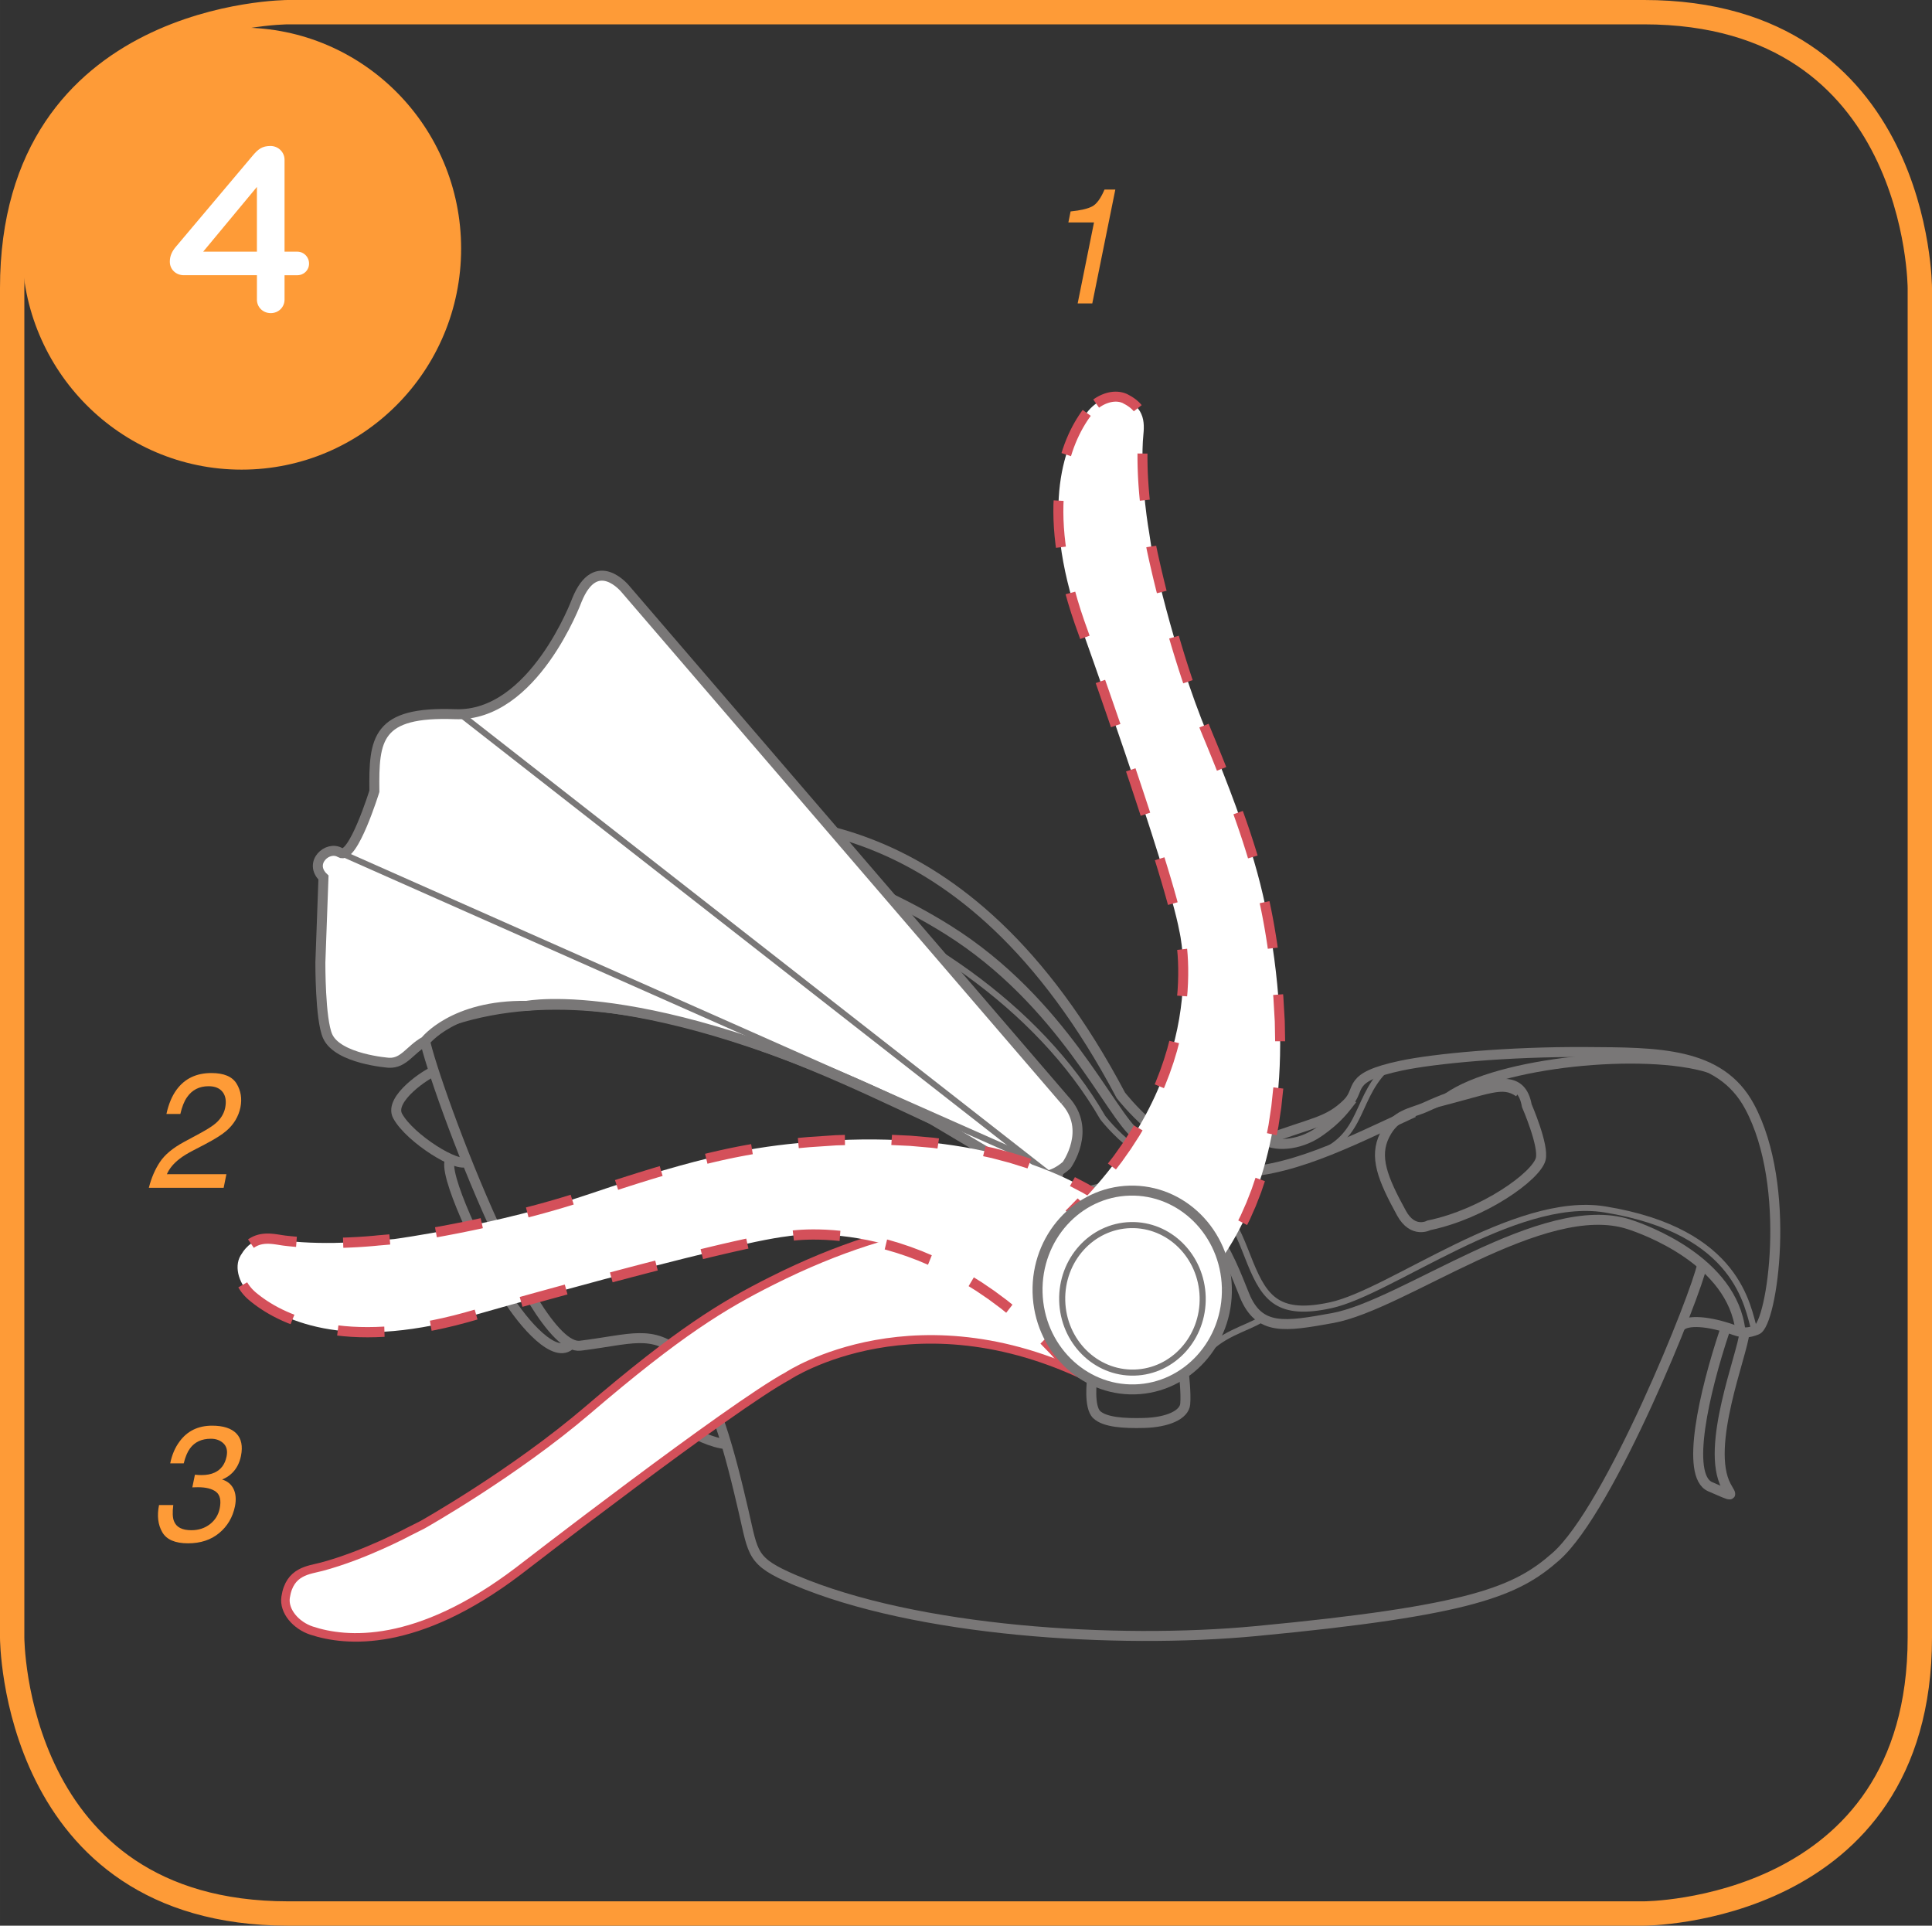 <?xml version="1.0" encoding="UTF-8"?>
<!DOCTYPE svg PUBLIC "-//W3C//DTD SVG 1.1//EN" "http://www.w3.org/Graphics/SVG/1.1/DTD/svg11.dtd">
<!-- Creator: CorelDRAW 2017 -->
<svg xmlns="http://www.w3.org/2000/svg" xml:space="preserve" width="35mm" height="34.882mm" version="1.1" style="shape-rendering:geometricPrecision; text-rendering:geometricPrecision; image-rendering:optimizeQuality; fill-rule:evenodd; clip-rule:evenodd"
viewBox="0 0 1495.67 1490.63"
 xmlns:xlink="http://www.w3.org/1999/xlink">
 <rect x="0" y="0" width="1495.67" height="1490.63" fill="#333333" stroke="none"/>
 <defs>
  <style type="text/css">
   <![CDATA[
    .str2 {stroke:#D4505A;stroke-width:6.6;stroke-miterlimit:4}
    .str0 {stroke:#797777;stroke-width:7.73;stroke-miterlimit:4}
    .str3 {stroke:#FE9B37;stroke-width:18.85;stroke-miterlimit:4}
    .str1 {stroke:#797777;stroke-width:4.7;stroke-miterlimit:4}
    .fil0 {fill:none;fill-rule:nonzero}
    .fil1 {fill:white;fill-rule:nonzero}
    .fil3 {fill:#FE9B37;fill-rule:nonzero}
    .fil2 {fill:#D4505A;fill-rule:nonzero}
   ]]>
  </style>
 </defs>
 <g id="Слой_x0020_1">
  <path class="fil0 str0" d="M760.15 849c-15.44,5.13 -17.11,27.08 -30.95,20.96 -78.32,-34.61 -270.09,-141.17 -412.98,-65.88 -15.97,8.41 -21.65,26.4 -21.17,4.42 0.89,-39.89 8.55,-68.64 16.42,-87.45 22.81,-54.59 67.4,-72.03 139.84,-75.21 113.14,-4.94 215.03,31.72 282.33,73.83 89.32,55.91 125.71,143.03 146.62,159.22 0,0 17.88,16.27 32.28,20.9 14.4,4.63 37.69,7.88 37.69,7.88 46.87,1.18 92.58,-22.92 144.21,-46.57"/>
  <path class="fil0 str0" d="M1300.87 1026.74c5.28,-5.25 21.47,-4.4 41.77,2.88 7.31,2.62 11.11,2.18 17.41,-0.24 11.74,-4.49 27.73,-110.89 -5.67,-172.9 -22.87,-42.42 -71.54,-41.76 -126.29,-42.11 -60.9,-0.41 -118.22,5.17 -143.44,10.53 -43.31,9.16 -30.18,18.01 -41.69,29.27 -15.07,14.76 -26.82,14.55 -63.6,28.42"/>
  <path class="fil0 str1" d="M1358.15 1029.5c-5.29,-17.26 -11.85,-76.48 -115.78,-93.33 -69.65,-11.29 -165.5,63.99 -212.03,74.16 -40.13,8.76 -50.97,-4.66 -62.34,-32.4 -11.37,-27.76 -20.28,-63.44 -77.98,-64.8 -26.67,-0.63 -22.97,1.71 -46.76,7.31 -6.85,1.63 -16.36,0.98 -21.86,-5.83 -7.4,-9.18 28.57,-41.35 -9.38,-74.85 -2.97,-2.62 -13.43,-7.85 -24.2,-7.85"/>
  <path class="fil0 str1" d="M295.22 815.18c4.12,-3.44 12.02,-13.16 19.85,-17.21 158.01,-81.8 333.98,23.89 412.3,58.51 16.79,7.43 17.75,-11.44 32.2,-16.63"/>
  <path class="fil0 str1" d="M343.04 678.43c127.31,-66.32 410.2,13 510.63,186.65 0,0 36.33,48.06 77.13,39.21"/>
  <path class="fil0 str1" d="M1072.37 827.76c-25.4,25.63 -15.53,57.17 -63.98,69.5"/>
  <path class="fil0 str1" d="M1175.05 846.66c-12.36,-8.34 -20.62,-2.46 -68.34,9.56"/>
  <path class="fil0 str0" d="M1347.36 1030.13c-6.27,-54.05 -74.04,-78.45 -86.31,-82.4 -66.42,-21.49 -174.27,62.64 -229.46,72.57 -36.59,6.59 -56.78,10.19 -68.14,-17.56 -11.37,-27.74 -29.58,-83.33 -89.2,-82.75 -34.19,0.35 -48.77,20.65 -63.42,2.32 -17.65,-22.1 12.65,-51.26 -0.12,-71.54"/>
  <path class="fil0 str0" d="M1192.74 897.25c-3.51,13.26 -44.14,42.43 -86.51,51.25 0,0 -12.33,6.85 -21.27,-9.48 -14.79,-26.95 -21.29,-43.61 -13.03,-60.25 8.26,-16.66 21.24,-17.04 31.75,-21.83 13.2,-6.01 22.01,-9.27 38.32,-13.57 16.32,-4.29 35.8,-11.26 39.98,12.48 0,0 13.5,31.06 10.75,41.4"/>
  <path class="fil0 str0" d="M1317.75 978.89c-4.61,23.04 -71.16,189.02 -113.31,226.09 -30.21,26.56 -64.17,41.73 -232.44,57.65 -107.7,10.17 -262.98,0.44 -356.85,-39.65 -33.57,-14.34 -31.73,-19.73 -39.49,-53.08 -9.03,-38.79 -23.85,-101.26 -47.58,-121.25 -23.73,-20 -38.99,-11.88 -78.83,-6.96 -39.83,4.91 -124.25,-232.65 -120.86,-241.54"/>
  <path class="fil0 str0" d="M562.55 1117.95c-21.77,-1.81 -57.21,-26.17 -56.23,-38.12 0.98,-11.94 6.38,4.1 14.94,4.13 22.55,0.05 22.54,-22.34 22.54,-22.34"/>
  <path class="fil0 str0" d="M442.16 1040.26c-12.03,13.44 -37.36,-16.46 -49.52,-36.11 -20.08,-32.41 -51.08,-97.93 -43.85,-106.91"/>
  <path class="fil0 str1" d="M762.36 844.69l-23.31 -48.83c-1.99,-4.2 -1.99,-8.4 0.03,-9.35l19.05 -9.08c2,-0.95 5.26,1.68 7.26,5.88l24.12 52.28"/>
  <path class="fil0 str1" d="M795.09 853.99c-0.39,1.04 -3.33,2.35 -4.02,0 -0.7,-2.32 -2.79,-7.66 -4.36,-8.14 -2.44,-0.74 -14.31,3.12 -13.1,7.85 0.92,3.58 3.03,7.06 2.68,7.96 -0.47,1.31 -3.2,2.41 -4.22,-0.27 -1.44,-3.71 -3.03,-6.54 -2.79,-9.09 0.23,-2.38 4.57,-7.12 9.8,-8.59 6.2,-1.73 10.84,-1.85 12.38,1.37 1.5,3.12 4.03,7.87 3.63,8.91m5.71 10.07c0.32,-0.12 1.25,1.36 2.08,3.32l5.58 13.07c3.48,-4.91 5.47,-10.96 5.29,-17.44 -0.41,-15.97 -13.66,-28.57 -29.58,-28.14 -15.92,0.41 -28.48,13.69 -28.07,29.65 0.41,15.6 13.08,27.96 28.52,28.13l-6.08 -14.2c-0.83,-1.96 -1.25,-3.67 -0.93,-3.8l3.01 -1.3c0.32,-0.14 1.27,1.34 2.1,3.32l6.67 15.65c6.12,-0.97 11.58,-3.85 15.79,-8l-6.47 -15.14c-0.85,-1.97 -1.27,-3.68 -0.95,-3.82l3.03 -1.29"/>
  <path class="fil0 str1" d="M780.23 828.83c2.4,4.29 -0.11,2.82 -5.91,4.99 -6.94,2.59 -6.3,4.07 -8.53,2.71l-9.53 -24.24c-1.66,-5.52 -1.58,-8.88 2.41,-11.09 3.98,-2.22 7.59,0.57 9.97,4.87l11.59 22.76"/>
  <path class="fil0 str1" d="M976.19 1021.49c-11.44,7.17 -32.4,11.37 -45.21,28.69"/>
  <path class="fil0 str0" d="M335.91 829.42c-4.35,1.01 -35.43,21 -28.05,34.49 9.56,17.49 47.28,40.9 53.56,35.14"/>
  <path class="fil1" d="M241.19 1262.22c26.61,8.83 81.47,13.66 160.12,-46.09 0,0 164.34,-127.14 208.66,-151.07 0,0 101.33,-67.34 241.66,5.85l55.82 -87.01c0,0 -101.85,-96.76 -309.68,7.46 -38.23,19.17 -72.23,39.84 -142.58,100.03 -57.54,49.23 -128.17,88.92 -128.17,88.92l-10.57 5.32c0,0 -34.1,18.32 -67.39,27.15 -9.88,2.64 -24.92,3.24 -27.95,23.59 -1.63,10.82 7.99,21.85 20.08,25.86z"/>
  <path class="fil0 str2" d="M241.19 1262.22c26.61,8.83 81.47,13.66 160.12,-46.09 0,0 164.34,-127.14 208.66,-151.07 0,0 101.33,-67.34 241.66,5.85l55.82 -87.01c0,0 -101.85,-96.76 -309.68,7.46 -38.23,19.17 -72.23,39.84 -142.58,100.03 -57.54,49.23 -128.17,88.92 -128.17,88.92l-10.57 5.32c0,0 -34.1,18.32 -67.39,27.15 -9.88,2.64 -24.92,3.24 -27.95,23.59 -1.63,10.82 7.99,21.85 20.08,25.86"/>
  <path class="fil0 str0" d="M451.31 645.84c23.34,-0.45 49.43,-7.98 86.91,-9.7 54.09,-2.46 208.03,-18.12 329.46,211.71 0,0 37.37,48.11 66.56,40.87 17.41,-4.3 43.07,-7.51 43.07,-7.51 8.41,6.78 28.05,5.77 43.25,-4.63 15.2,-10.39 20.88,-18.86 26.25,-25.69"/>
  <path class="fil0 str0" d="M1120.74 849.85c39.5,-27.85 152.08,-38.85 202.43,-23.29"/>
  <path class="fil0 str0" d="M1334.98 1030.76c-15.48,46.42 -30.61,111.57 -11.04,120.07 19.55,8.52 16.75,7.62 12.47,-0.33 -16.63,-30.8 12.65,-102.15 14.06,-118.97"/>
  <path class="fil0 str0" d="M845.37 1068.15c0,0 -2.64,20.91 3.63,26.87 6.29,5.97 21.14,6.88 36.59,6.47 18.36,-0.48 31.22,-6.3 31.96,-14.7 0.75,-8.41 -1.04,-23.61 -1.04,-23.61"/>
  <path class="fil0 str1" d="M930.91 1001.05c0.72,24.81 -21.74,56.14 -51.77,56.92 -30.03,0.79 -56.01,-22.55 -56.84,-54.07"/>
  <path class="fil1" d="M824.33 851.61l-340.01 -395.49c0,0 -22.79,-28.57 -37.76,8.53 0,0 -33.36,90.47 -94.22,88.19 -60.84,-2.27 -63.01,19.05 -62.51,59.66 0,0 -16.58,53.55 -26.41,47.55 -9.82,-5.98 -24.86,7.94 -13,19.24l-2.4 65.8c0,0 -0.23,43.95 5.62,57.02 7.93,17.73 47.38,20.56 47.38,20.56 11.79,0.56 16.31,-10.25 28.07,-16.69 0,0 21.67,-28.25 78.65,-27.35 0,0 99.94,-19.99 313.37,87.69l61.91 36.83c0,0 20.58,18.23 42.64,-1.12 0,0 20.06,-27.51 -1.32,-50.43z"/>
  <path class="fil0 str0" d="M824.33 851.61l-340.01 -395.49c0,0 -22.79,-28.57 -37.76,8.53 0,0 -33.36,90.47 -94.22,88.19 -60.84,-2.27 -63.01,19.05 -62.51,59.66 0,0 -16.58,53.55 -26.41,47.55 -9.82,-5.98 -24.86,7.94 -13,19.24l-2.4 65.8c0,0 -0.23,43.95 5.62,57.02 7.93,17.73 47.38,20.56 47.38,20.56 11.79,0.56 16.31,-10.25 28.07,-16.69 0,0 21.67,-28.25 78.65,-27.35 0,0 99.94,-19.99 313.37,87.69l61.91 36.83c0,0 20.58,18.23 42.64,-1.12 0,0 20.06,-27.51 -1.32,-50.43"/>
  <line class="fil0 str1" x1="356.46" y1="552.83" x2="811.23" y2= "908.26" />
  <line class="fil0 str1" x1="263.41" y1="660.04" x2="795.76" y2= "896.15" />
  <path class="fil1" d="M195.27 1003.31c21.39,18.02 70.46,42.77 165.46,16.5 0,0 199.34,-57.09 249.26,-62.88 0,0 112.71,-20.56 215.7,99.17l90.05 -64.4c0,0 -58.63,-127.33 -289.78,-107.59 -42.55,3.63 -81.71,10.23 -169.18,39.99 -71.53,24.35 -151.66,35.04 -151.66,35.04l-11.76 1.01c0,0 -38.38,4.35 -72.51,0.26 -10.13,-1.22 -24.29,-6.21 -34.63,11.52 -5.5,9.44 -0.66,23.22 9.06,31.4z"/>
  <path class="fil2" d="M227.93 1017.7l-3 7.32 -2.44 -0.95 -3.82 -1.64 -3.62 -1.7 -3.43 -1.74 -3.25 -1.79 -3.06 -1.81 -2.87 -1.82 -2.7 -1.83 -2.51 -1.82 -2.35 -1.81 -2.18 -1.78 5.1 -6.05 2 1.63 2.16 1.67 2.32 1.68 2.49 1.7 2.67 1.69 2.84 1.69 3.02 1.66 3.21 1.63 3.39 1.59 3.58 1.53 2.44 0.95zm69.56 9.2l0.24 7.91 -6.54 0.29 -6.62 0.1 -6.39 -0.09 -6.15 -0.28 -5.93 -0.46 -5.1 -0.56 0.98 -7.85 4.85 0.53 5.68 0.44 5.91 0.26 6.14 0.09 6.38 -0.1 6.54 -0.29zm62.15 -10.9l2.18 7.61 -0.03 0.01 -8.86 2.34 -8.6 2.05 -8.34 1.77 -1.85 0.35 -1.34 -7.8 1.64 -0.3 8.14 -1.73 8.41 -2 8.68 -2.29 -0.03 0.01zm2.18 7.61l-0.03 0.01 0.13 -0.03 -0.09 0.03zm5.68 -9.84l2.17 7.62 -2.88 0.82 -2.72 0.77 -1.68 0.48 -0.56 0.16 -2.18 -7.61 0.58 -0.17 1.68 -0.48 2.72 -0.77 2.88 -0.82zm69.75 -19.39l2.09 7.63 -2.25 0.61 -9.61 2.63 -9.2 2.53 -8.74 2.41 -5.07 1.41 -2.12 -7.62 5.08 -1.41 8.75 -2.42 9.21 -2.53 9.62 -2.63 2.25 -0.61zm69.98 -18.59l1.99 7.66 -9.67 2.5 -10.67 2.79 -10.65 2.81 -3.98 1.07 -2.04 -7.65 4 -1.07 10.67 -2.82 10.68 -2.79 9.67 -2.5zm70.49 -17l1.68 7.73 -1.58 0.33 -8.5 1.88 -8.99 2.07 -9.43 2.23 -6.65 1.62 -1.88 -7.68 6.68 -1.62 9.47 -2.25 9.05 -2.08 8.56 -1.9 1.58 -0.33zm72.88 -6.07l-0.62 7.89 -5.32 -0.49 -5.59 -0.35 -5.16 -0.18 -4.7 -0.04 -4.22 0.07 -3.72 0.16 -3.21 0.21 -2.65 0.24 -0.78 0.09 -0.94 -7.85 0.94 -0.11 2.83 -0.25 3.38 -0.22 3.91 -0.17 4.43 -0.07 4.9 0.04 5.37 0.19 5.81 0.37 5.32 0.49zm70.76 18.96l-2.94 7.35 -7.71 -3.25 -8.47 -3.2 -8.24 -2.76 -7.99 -2.36 -1.12 -0.29 1.85 -7.69 1.38 0.36 8.26 2.44 8.52 2.86 8.76 3.3 7.71 3.25zm62.46 38.25l-4.85 6.26 -4.23 -3.41 -9.5 -7.06 -9.42 -6.41 -5.97 -3.72 4.05 -6.8 6.24 3.89 9.68 6.6 9.76 7.24 4.23 3.41zm39.57 42.96l4.61 6.44 -5.3 -0.64 -9.58 -10.7 -7.65 -7.9 5.57 -5.62 7.88 8.12 9.78 10.94 -5.3 -0.64zm4.61 6.44l-2.94 2.11 -2.36 -2.74 5.3 0.64zm3.94 -12.55l4.61 6.44 -8.55 6.11 -4.61 -6.44 8.55 -6.11zm58.85 -42.09l4.61 6.44 -29.43 21.05 -4.61 -6.44 29.43 -21.05zm-4.65 -45.56l5.66 -5.53 1.37 1.35 4.86 5.17 4.3 4.93 3.76 4.63 3.24 4.29 2.75 3.89 2.27 3.44 0.7 1.12 -6.79 4.08 -0.58 -0.93 -2.14 -3.24 -2.6 -3.68 -3.08 -4.07 -3.59 -4.42 -4.11 -4.71 -4.65 -4.95 -1.37 -1.35zm-57.82 -41.01l3.83 -6.93 9.59 5.02 9.36 5.45 8.65 5.56 3.89 2.74 -4.7 6.37 -3.61 -2.55 -8.36 -5.37 -9.06 -5.27 -9.59 -5.02zm-67.24 -23.15l1.85 -7.69 6.75 1.47 14 3.7 13.18 4.12 1.42 0.52 -2.86 7.38 -1.09 -0.39 -12.84 -4.01 -13.66 -3.62 -6.75 -1.47zm-71.06 -8.63l0.53 -7.9 14.5 0.68 17.49 1.53 4.4 0.57 -1.18 7.83 -4.06 -0.53 -17.17 -1.5 -14.5 -0.68zm-63.72 1.71l-0.68 -7.89 0 0 21.31 -1.44 7.13 -0.22 0.09 7.91 -6.83 0.21 -21.03 1.42 0 0zm-7.92 0.71l-0.72 -7.88 3.96 -0.37 4 -0.35 0.68 7.89 -3.96 0.35 -3.96 0.37zm-70.69 12.08l-1.86 -7.69 1.41 -0.35 5.12 -1.22 4.98 -1.14 4.85 -1.06 4.73 -0.99 4.62 -0.92 4.51 -0.85 4.43 -0.79 1.02 -0.18 1.28 7.81 -0.94 0.16 -4.35 0.78 -4.44 0.84 -4.55 0.9 -4.66 0.97 -4.79 1.05 -4.91 1.12 -5.06 1.21 -1.41 0.35zm-69.15 20.17l-2.44 -7.53 2.83 -0.93 7.29 -2.34 7.05 -2.22 6.81 -2.11 6.58 -2 4.09 -1.21 2.22 7.6 -4.04 1.2 -6.54 1.98 -6.76 2.1 -7 2.21 -7.24 2.33 -2.83 0.93zm-69.37 21.31l-2 -7.66 1.36 -0.35 6.66 -1.76 6.7 -1.84 6.73 -1.91 6.74 -2 6.41 -1.97 2.37 7.56 -6.5 2 -6.82 2.01 -6.8 1.94 -6.77 1.86 -6.72 1.78 -1.36 0.35zm-70.98 15.46l-1.42 -7.79 1.36 -0.24 4.84 -0.89 5.08 -0.96 5.3 -1.03 5.51 -1.1 5.71 -1.18 5.88 -1.25 1.65 -0.36 1.72 7.73 -1.7 0.37 -5.93 1.26 -5.75 1.18 -5.56 1.12 -5.35 1.03 -5.12 0.97 -4.88 0.9 -1.36 0.24zm-45.17 -1.58l8.38 -0.72 0.68 7.89 -8.38 0.72 -0.78 -7.88 0.11 -0.01zm-0.11 0.01l0.13 -0.02 -0.03 0 -0.11 0.01zm-27.12 9.7l-0.27 -7.91 1.59 -0.05 2.62 -0.1 2.52 -0.12 2.42 -0.12 2.3 -0.12 2.18 -0.14 2.05 -0.14 1.91 -0.13 1.76 -0.14 1.62 -0.13 1.45 -0.12 1.27 -0.11 1.11 -0.11 0.91 -0.09 0.73 -0.08 0.54 -0.06 0.32 -0.03 0.09 -0.01 0.89 7.86 -0.14 0.02 -0.34 0.03 -0.54 0.06 -0.75 0.08 -0.95 0.09 -1.13 0.11 -1.32 0.12 -1.48 0.12 -1.65 0.13 -1.8 0.14 -1.95 0.14 -2.09 0.14 -2.23 0.14 -2.35 0.13 -2.46 0.12 -2.57 0.12 -2.68 0.1 -1.59 0.05zm-45.43 -1.59l0.95 -7.85 -0 0 3.15 0.35 3.18 0.31 2.17 0.18 -0.61 7.89 -2.27 -0.19 -3.29 -0.32 -3.27 -0.37 -0 0zm-23.86 1.62l-4.47 -6.53 0.29 -0.22 1.32 -0.84 1.33 -0.74 1.35 -0.64 1.35 -0.54 1.35 -0.45 1.37 -0.37 1.35 -0.28 1.33 -0.21 1.33 -0.14 1.3 -0.09 1.29 -0.03 1.27 0.01 1.24 0.06 1.22 0.09 1.19 0.11 1.18 0.14 1.14 0.15 1.11 0.16 1.09 0.17 1.05 0.17 1.02 0.16 0.98 0.15 0.93 0.13 0.9 0.12 -0.95 7.85 -1.02 -0.13 -1.04 -0.15 -1.03 -0.16 -1.03 -0.16 -1.04 -0.17 -1.03 -0.16 -1.03 -0.15 -1.04 -0.14 -1.02 -0.12 -1.02 -0.09 -1.02 -0.08 -1 -0.04 -1 -0.01 -0.98 0.03 -0.98 0.06 -0.96 0.11 -0.95 0.15 -0.94 0.2 -0.91 0.24 -0.92 0.31 -0.91 0.36 -0.91 0.43 -0.9 0.5 -0.89 0.57 -0.29 0.22zm1.32 34.34l-5.1 6.05 0 0 -1.01 -0.88 -0.97 -0.91 -0.94 -0.94 -0.9 -0.97 -0.86 -1 -0.82 -1.03 -0.79 -1.06 -0.74 -1.08 -0.71 -1.09 -0.49 -0.83 6.87 -3.93 0.35 0.58 0.56 0.87 0.59 0.85 0.62 0.82 0.66 0.81 0.68 0.8 0.71 0.77 0.74 0.74 0.76 0.72 0.79 0.69 0 0z"/>
  <path class="fil1" d="M841.28 319.59c-16.19,21.99 -37.17,71.41 -5.49,162.3 0,0 68.38,190.63 77.23,238.91 0,0 27.24,108.53 -82.86,216.57l68.53 83.64c0,0 120.33,-65.29 86.31,-289.33 -6.24,-41.22 -15.18,-78.96 -49.79,-162.3 -28.3,-68.16 -43.84,-145.58 -43.84,-145.58l-1.73 -11.4c0,0 -6.71,-37.11 -4.9,-70.64 0.54,-9.95 4.51,-24.08 -13.44,-33.02 -9.56,-4.76 -22.66,0.85 -30.03,10.84z"/>
  <path class="fil2" d="M829.09 353.14l-7.33 -2.45 1.03 -3.24 1.35 -3.82 1.42 -3.64 1.48 -3.46 1.53 -3.27 1.57 -3.09 1.6 -2.92 1.61 -2.74 1.62 -2.57 1.61 -2.4 1.59 -2.23 6.23 4.59 -1.47 2.05 -1.48 2.21 -1.5 2.38 -1.49 2.53 -1.48 2.71 -1.46 2.88 -1.43 3.05 -1.38 3.23 -1.33 3.4 -1.26 3.59 -1.03 3.24zm-3.93 69.97l-7.67 0.97 -0.32 -2.31 -0.74 -6.66 -0.52 -6.44 -0.32 -6.23 -0.12 -6.02 0.06 -5.8 0.15 -3.32 7.72 0.45 -0.13 3.07 -0.06 5.56 0.11 5.78 0.31 5.99 0.5 6.21 0.72 6.44 0.32 2.31zm14.27 57.47l-7.28 2.62 -0.01 -0.03 -2.84 -8.49 -2.55 -8.25 -1.82 -6.43 7.47 -2.01 1.76 6.24 2.49 8.07 2.79 8.32 -0.01 -0.03zm-7.28 2.62l-0.01 -0.03 -0.02 -0.06 0.03 0.09zm11.38 8.88l-7.29 2.59 -1.13 -3.2 -1.26 -3.53 -0.93 -2.6 -0.57 -1.61 -0.2 -0.54 7.28 -2.62 0.2 0.56 0.57 1.61 0.93 2.6 1.26 3.54 1.13 3.2zm23.86 68.35l-7.32 2.52 -2.66 -7.74 -3.18 -9.19 -3.06 -8.81 -2.91 -8.36 -0.03 -0.07 7.3 -2.56 0.03 0.08 2.92 8.37 3.06 8.82 3.18 9.2 2.66 7.74zm23.04 68.65l-7.35 2.41 -2.06 -6.29 -3.35 -10.18 -3.4 -10.22 -2.56 -7.62 7.33 -2.47 2.56 7.64 3.41 10.24 3.36 10.2 2.06 6.29zm21.22 69.36l-7.45 2.06 -0.75 -2.79 -2.15 -7.62 -2.38 -8.16 -2.59 -8.63 -2.27 -7.39 7.38 -2.29 2.29 7.43 2.61 8.68 2.4 8.22 2.17 7.7 0.75 2.79zm7.36 72.83l-7.72 -0.56 0.33 -3.76 0.35 -6.27 0.15 -5.88 -0.01 -5.47 -0.15 -5.03 -0.26 -4.58 -0.34 -4.11 -0.03 -0.29 7.68 -0.91 0.05 0.47 0.36 4.3 0.27 4.79 0.16 5.25 0.01 5.68 -0.16 6.11 -0.36 6.5 -0.33 3.76zm-17.96 71.07l-7.15 -2.96 0.69 -1.59 3.48 -8.92 3.02 -8.7 2.58 -8.47 1.59 -6.03 7.51 1.85 -1.67 6.3 -2.66 8.74 -3.11 8.98 -3.59 9.2 -0.69 1.59zm-37.14 62.93l-6.23 -4.59 4.55 -5.92 6.92 -9.81 6.26 -9.71 2.37 -4.03 6.74 3.79 -2.53 4.3 -6.44 9.97 -7.1 10.07 -4.55 5.92zm-30.75 29.66l-5.98 4.91 0.28 -5.21 6.83 -6.98 5.63 5.31 -7.05 7.19 0.28 -5.21zm-5.98 4.91l-2.24 -2.73 2.53 -2.48 -0.28 5.21zm22.63 15.41l-5.98 4.91 -16.64 -20.32 5.98 -4.91 16.64 20.32zm45.86 55.96l-5.98 4.91 -22.93 -27.98 5.98 -4.91 22.93 27.98zm44.74 -36.05l6.15 4.69 -3.62 4.93 -4.97 6.24 -4.88 5.64 -4.73 5.07 -4.53 4.51 -1.49 1.38 -5.17 -5.75 1.29 -1.2 4.33 -4.31 4.53 -4.85 4.68 -5.42 4.79 -6 3.62 -4.93zm31.57 -63.48l7.26 2.65 -2.95 8.7 -4.24 10.87 -4.5 10.17 -2.11 4.23 -6.85 -3.6 1.95 -3.91 4.36 -9.85 4.12 -10.56 2.95 -8.7zm13.81 -69.98l7.67 0.97 -1.56 14.73 -2.21 14.68 -1.32 6.73 -7.56 -1.65 1.25 -6.4 2.15 -14.34 1.56 -14.73zm-0.18 -71.48l7.71 -0.6 0.19 1.96 1.1 18.88 0.29 15.59 -7.73 -0.01 -0.29 -15.29 -1.08 -18.58 -0.19 -1.96zm-4.42 -37.93l7.65 -1.16 0 0 0.32 2.41 -7.68 0.89 -0.29 -2.14 0 0zm-6 -33.11l7.56 -1.61 0.5 2.31 0.83 4 0.78 3.96 0.74 3.92 0.71 3.89 0.67 3.88 0.64 3.87 0.62 3.87 0.6 3.87 -7.65 1.16 -0.59 -3.84 -0.61 -3.82 -0.63 -3.82 -0.66 -3.82 -0.7 -3.83 -0.73 -3.86 -0.77 -3.89 -0.81 -3.93 -0.5 -2.31zm-20.33 -68.85l7.28 -2.6 0.35 0.97 2.02 5.71 1.91 5.53 1.8 5.36 1.7 5.2 1.61 5.06 1.52 4.92 0.54 1.8 -7.42 2.18 -0.52 -1.73 -1.5 -4.85 -1.59 -5 -1.68 -5.15 -1.79 -5.3 -1.89 -5.48 -1.99 -5.66 -0.35 -0.97zm-23.21 -59.44l7.15 -2.97 0 0 3.18 7.69 3.03 7.44 2.89 7.19 1.39 3.53 -7.2 2.83 -1.38 -3.5 -2.87 -7.16 -3.02 -7.4 -3.17 -7.67 0 0zm-3.15 -7.78l7.18 -2.87 0.52 1.32 2.6 6.37 -7.15 2.97 -2.63 -6.46 -0.52 -1.32zm-23.36 -68.85l7.43 -2.16 0.06 0.22 1.75 5.94 1.83 6.06 1.91 6.16 1.99 6.25 2.07 6.32 1.15 3.41 -7.32 2.5 -1.17 -3.47 -2.09 -6.38 -2 -6.31 -1.93 -6.21 -1.85 -6.11 -1.77 -5.99 -0.06 -0.22zm-17.58 -69.85l7.65 -1.16 -0.03 -0.18 0.05 0.21 0.13 0.65 0.23 1.06 0.31 1.48 0.4 1.87 0.49 2.24 0.58 2.6 0.67 2.94 0.75 3.27 0.84 3.58 0.92 3.87 1.01 4.15 1.09 4.41 0.48 1.9 -7.5 1.91 -0.49 -1.93 -1.1 -4.45 -1.02 -4.18 -0.93 -3.91 -0.84 -3.61 -0.76 -3.29 -0.68 -2.97 -0.59 -2.63 -0.49 -2.26 -0.41 -1.89 -0.32 -1.5 -0.23 -1.11 -0.14 -0.67 -0.05 -0.23 -0.03 -0.18zm0.03 0.18l-0.03 -0.14 -0 -0.04 0.03 0.18zm-0.15 -0.99l7.65 -1.16 0.12 0.81 -7.65 1.16 -0.12 -0.81zm-6.85 -72.56l7.73 0.08 0 0.2 -0.01 3.12 0.03 3.12 0.06 3.1 0.09 3.09 0.12 3.05 0.15 3.01 0.18 2.97 0.2 2.92 0.21 2.86 0.24 2.79 0.24 2.72 0.26 2.64 0.01 0.06 -7.69 0.83 -0.01 -0.11 -0.26 -2.69 -0.25 -2.77 -0.24 -2.85 -0.22 -2.92 -0.2 -2.98 -0.18 -3.04 -0.15 -3.09 -0.12 -3.13 -0.1 -3.16 -0.06 -3.19 -0.03 -3.21 0.01 -3.22 0 -0.2zm-11 -38.81l3.45 -6.92 0 0 1.77 0.94 1.66 0.98 1.54 1.02 1.43 1.06 1.32 1.1 1.21 1.13 1.11 1.18 0.75 0.9 -6.09 4.77 -0.44 -0.52 -0.79 -0.82 -0.88 -0.82 -0.98 -0.82 -1.09 -0.8 -1.21 -0.8 -1.33 -0.78 -1.47 -0.77 0 0zm-18.75 3.32l-4.5 -6.3 0.07 -0.05 1.05 -0.72 1.06 -0.68 1.09 -0.64 1.11 -0.6 1.12 -0.55 1.13 -0.5 1.15 -0.47 1.16 -0.42 1.17 -0.37 1.18 -0.32 1.19 -0.26 1.19 -0.21 1.21 -0.15 1.21 -0.1 1.21 -0.03 1.21 0.03 1.21 0.09 1.19 0.15 1.2 0.23 1.18 0.29 1.18 0.37 1.14 0.44 1.13 0.52 -3.45 6.92 -0.68 -0.31 -0.71 -0.27 -0.71 -0.23 -0.73 -0.18 -0.75 -0.14 -0.77 -0.1 -0.79 -0.06 -0.8 -0.02 -0.81 0.03 -0.83 0.06 -0.84 0.11 -0.85 0.15 -0.86 0.19 -0.86 0.23 -0.86 0.27 -0.87 0.31 -0.87 0.35 -0.87 0.39 -0.86 0.42 -0.85 0.46 -0.84 0.5 -0.84 0.54 -0.82 0.56 -0.07 0.05z"/>
  <path class="fil1" d="M949.78 996.66c1.12,42.48 -30.78,77.77 -71.26,78.84 -40.46,1.06 -74.17,-32.52 -75.28,-75 -1.1,-42.5 30.8,-77.79 71.26,-78.85 40.46,-1.06 74.17,32.52 75.28,75z"/>
  <path class="fil0 str0" d="M949.78 996.66c1.12,42.48 -30.78,77.77 -71.26,78.84 -40.46,1.06 -74.17,-32.52 -75.28,-75 -1.1,-42.5 30.8,-77.79 71.26,-78.85 40.46,-1.06 74.17,32.52 75.28,75"/>
  <path class="fil0 str1" d="M931.06 1003.99c0.83,31.52 -22.84,57.72 -52.89,58.51 -30.03,0.78 -55.04,-24.14 -55.85,-55.66 -0.83,-31.54 22.84,-57.72 52.87,-58.51 30.03,-0.79 55.04,24.12 55.87,55.66"/>
  <path class="fil0 str3" d="M223.09 9.42c0,0 -213.67,0 -213.67,213.67l0 1044.44c0,0 0,213.68 213.67,213.68l1049.49 0c0,0 213.67,0 213.67,-213.68l0 -1044.44c0,0 0,-213.67 -213.67,-213.67l-1049.49 0z"/>
  <path class="fil3" d="M187.04 363.54c93.86,0 169.94,-76.6 169.94,-171.09 0,-94.48 -76.08,-171.07 -169.94,-171.07 -93.86,0 -169.95,76.6 -169.95,171.07 0,94.49 76.09,171.09 169.95,171.09z"/>
  <path class="fil1" d="M198.89 231.88c0,5.95 4.72,10.51 10.72,10.51 5.95,0 10.67,-4.56 10.67,-10.51l0 -18.82 9.74 0c5.28,0 9.23,-3.95 9.23,-9.03 0,-5.08 -3.95,-9.23 -9.23,-9.23l-9.74 0 0 -71.13c0,-5.95 -4.92,-10.67 -10.87,-10.67 -6.51,0 -9.59,2.56 -13.59,7.23l-59.48 70.56c-3.28,3.79 -4.87,7.44 -4.87,11.79 0,6.1 4.87,10.46 10.82,10.46l56.61 0 0 18.82zm-41.59 -37.08l41.59 -50.1 0 50.1 -41.59 0z"/>
  <path class="fil3" d="M123.1 1165.03l11.04 0c-0.72,5.74 -0.51,9.91 0.55,12.49 1.81,4.67 6.29,7 13.47,7 5.57,0 10.39,-1.58 14.4,-4.7 4,-3.12 6.5,-7.18 7.52,-12.14 1.23,-6.1 0.3,-10.37 -2.73,-12.81 -3.08,-2.41 -7.76,-3.63 -14.09,-3.63 -0.72,0 -1.44,0 -2.15,0.04 -0.72,0.03 -1.47,0.03 -2.22,0.07l2.01 -9.8c1.06,0.11 1.95,0.18 2.7,0.22 0.76,0.03 1.57,0.07 2.43,0.07 3.93,0 7.35,-0.65 10.19,-1.97 4.89,-2.29 7.97,-6.42 9.17,-12.38 0.92,-4.41 0.1,-7.79 -2.39,-10.19 -2.53,-2.41 -5.78,-3.59 -9.74,-3.59 -7.08,0 -12.45,2.47 -16.14,7.43 -2.02,2.73 -3.66,6.6 -4.88,11.63l-10.47 0c1.33,-6.6 3.73,-12.2 7.18,-16.83 5.98,-8.22 14.4,-12.35 25.26,-12.35 8.58,0 14.84,2.01 18.77,6.03 3.9,4.02 5.09,9.84 3.56,17.45 -1.13,5.45 -3.45,9.87 -6.91,13.24 -2.15,2.12 -4.72,3.77 -7.69,4.95 4.14,1.26 7.11,3.73 8.89,7.36 1.75,3.66 2.12,8.15 1.06,13.43 -1.75,8.44 -5.78,15.33 -12.17,20.64 -6.39,5.31 -14.43,7.97 -24.17,7.97 -9.98,0 -16.61,-2.87 -19.93,-8.62 -3.32,-5.74 -4.17,-12.74 -2.5,-21z"/>
  <path class="fil3" d="M142.13 884.14l12.68 -6.85c5.71,-3.09 9.81,-5.71 12.31,-7.9 3.86,-3.41 6.26,-7.36 7.18,-11.77 1.06,-5.13 0.41,-9.23 -1.91,-12.28 -2.36,-3.02 -5.98,-4.52 -10.87,-4.52 -7.29,0 -12.89,2.87 -16.82,8.65 -2.15,3.09 -3.83,7.36 -5.09,12.85l-10.77 0c1.68,-7.72 4.31,-14 7.9,-18.85 6.32,-8.58 15.28,-12.85 26.9,-12.85 9.68,0 16.17,2.73 19.52,8.22 3.32,5.49 4.31,11.59 2.98,18.31 -1.47,7.07 -5.06,13.14 -10.84,18.16 -3.32,2.91 -8.96,6.46 -16.89,10.62l-9.02 4.7c-4.31,2.23 -7.76,4.34 -10.36,6.39 -4.68,3.59 -7.97,7.57 -9.85,11.92l46.08 0 -2.12 10.52 -57.92 0c1.95,-7.65 4.79,-14.29 8.55,-19.92 3.73,-5.64 9.85,-10.77 18.36,-15.4z"/>
  <path class="fil3" d="M827.09 172.18l1.71 -8.51c7.83,-0.79 13.44,-2.12 16.82,-3.95 3.39,-1.83 6.53,-6.14 9.44,-12.99l8.38 0 -17.84 88.16 -11.32 0 12.65 -62.71 -19.83 0z"/>
 </g>
</svg>
